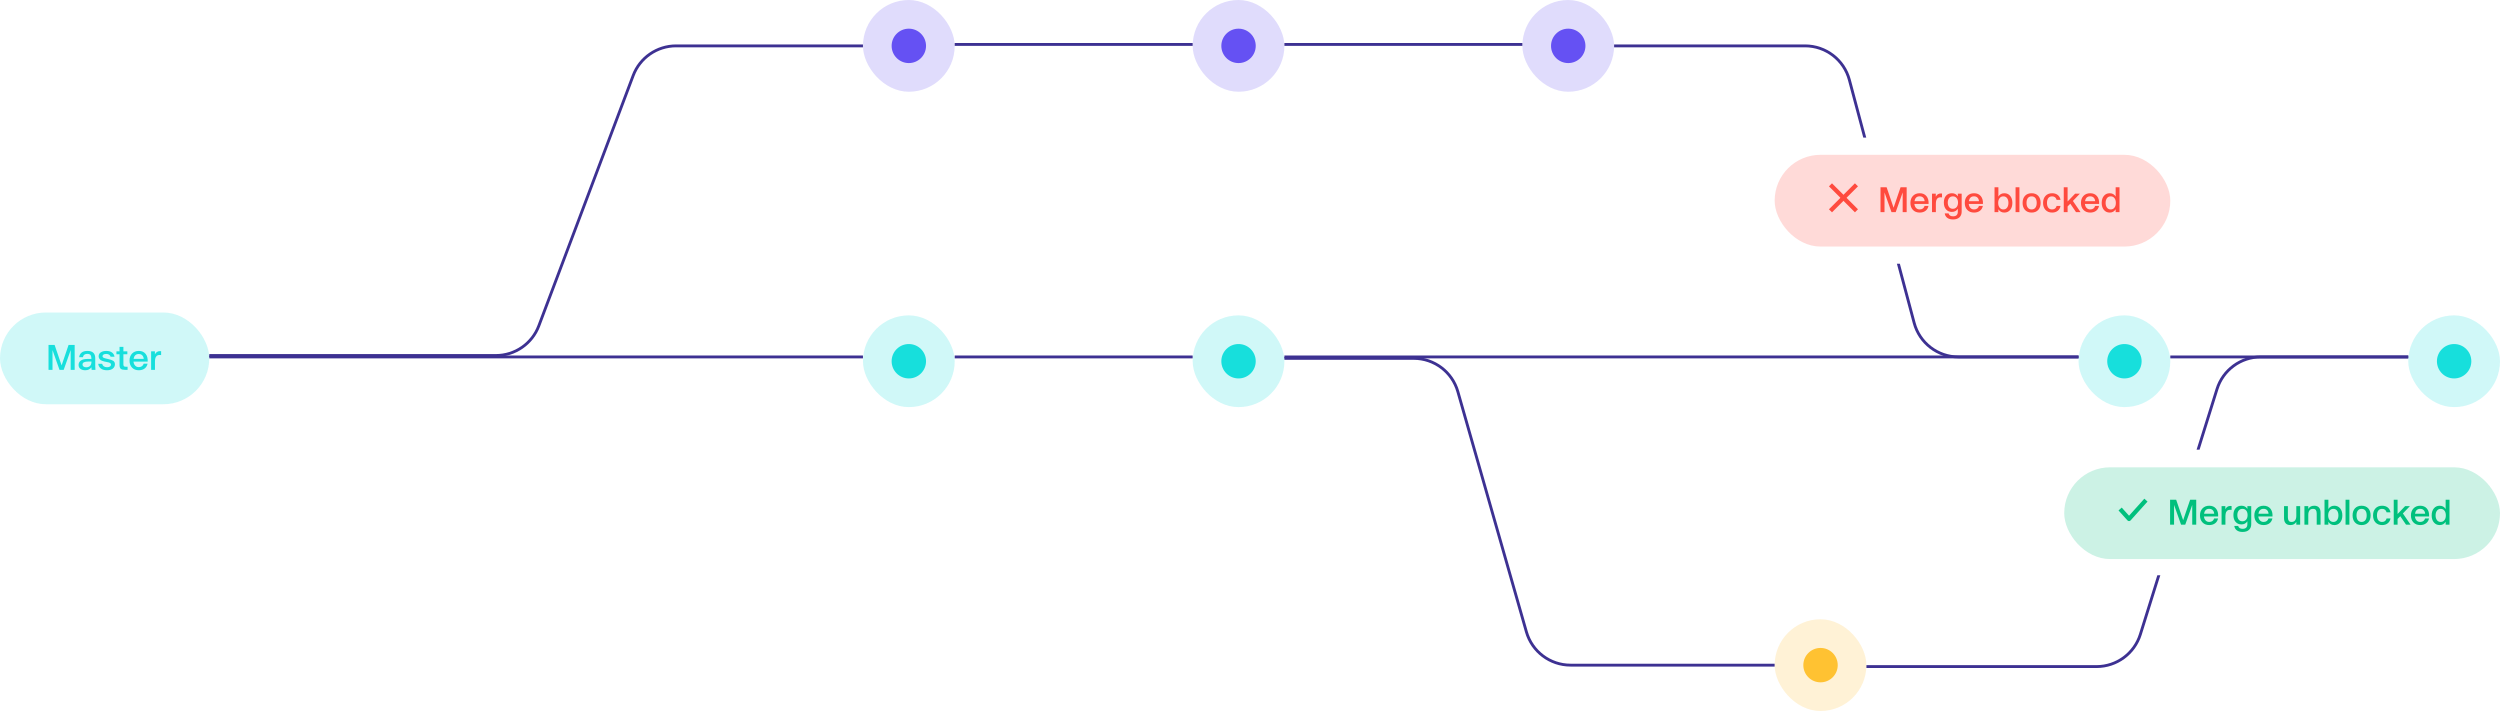 <svg width="872" height="248" viewBox="0 0 872 248" fill="none" xmlns="http://www.w3.org/2000/svg">
<rect y="109" width="73" height="32" rx="16" fill="#17DFDC" fill-opacity="0.2"/>
<path d="M26.044 129H24.652V122.112L22.216 129H20.752L18.316 122.112V129H16.924V120.312H19.048L21.484 127.452L23.92 120.312H26.044V129ZM31.961 129C31.925 128.652 31.901 128.364 31.889 128.112C31.409 128.796 30.677 129.144 29.705 129.144C29.081 129.144 28.541 128.988 28.097 128.688C27.641 128.388 27.413 127.908 27.413 127.272C27.413 126.624 27.677 126.12 28.217 125.748C28.745 125.376 29.537 125.196 30.605 125.196H31.877V125.04C31.877 124.548 31.781 124.164 31.601 123.864C31.409 123.576 31.025 123.432 30.449 123.432C29.573 123.432 29.057 123.816 28.925 124.584H27.605C27.689 123.912 27.977 123.384 28.457 122.988C28.937 122.592 29.621 122.4 30.497 122.4C32.309 122.4 33.221 123.252 33.221 124.944V127.644C33.221 128.16 33.245 128.616 33.293 129H31.961ZM30.089 128.112C30.617 128.112 31.049 127.956 31.397 127.644C31.733 127.344 31.901 126.828 31.901 126.108H30.773C29.441 126.108 28.781 126.456 28.781 127.14C28.781 127.44 28.901 127.68 29.129 127.848C29.357 128.028 29.669 128.112 30.089 128.112ZM37.323 129.144C36.387 129.144 35.667 128.928 35.151 128.508C34.635 128.088 34.335 127.548 34.263 126.9H35.619C35.847 127.692 36.423 128.088 37.347 128.088C37.803 128.088 38.151 128.004 38.379 127.824C38.607 127.644 38.727 127.428 38.727 127.176C38.727 126.972 38.643 126.816 38.475 126.684C38.307 126.552 38.127 126.468 37.947 126.42C37.755 126.372 37.455 126.312 37.059 126.228C36.759 126.168 36.531 126.12 36.351 126.084C36.171 126.048 35.943 125.976 35.667 125.868C35.391 125.76 35.175 125.652 35.019 125.52C34.863 125.4 34.719 125.232 34.599 125.016C34.467 124.8 34.407 124.56 34.407 124.284C34.407 123.672 34.671 123.204 35.187 122.88C35.703 122.556 36.327 122.4 37.083 122.4C37.923 122.4 38.595 122.592 39.087 122.964C39.579 123.348 39.855 123.84 39.939 124.428H38.583C38.379 123.78 37.875 123.456 37.047 123.456C36.639 123.456 36.327 123.528 36.099 123.672C35.871 123.828 35.763 124.008 35.763 124.236C35.763 124.392 35.811 124.512 35.907 124.62C35.991 124.728 36.147 124.812 36.363 124.884C36.579 124.968 36.759 125.016 36.915 125.052C37.059 125.088 37.287 125.148 37.611 125.208C38.439 125.376 39.063 125.592 39.471 125.844C39.879 126.096 40.083 126.504 40.083 127.044C40.083 127.656 39.843 128.148 39.375 128.544C38.907 128.94 38.223 129.144 37.323 129.144ZM44.502 127.908V129H43.554C42.894 129 42.414 128.88 42.126 128.64C41.838 128.4 41.694 127.956 41.694 127.296V123.564H40.614V122.544H41.694V120.984H43.038V122.544H44.418V123.564H43.038V127.068C43.038 127.38 43.098 127.596 43.206 127.716C43.314 127.848 43.506 127.908 43.806 127.908H44.502ZM48.405 122.4C49.425 122.4 50.205 122.736 50.769 123.408C51.333 124.092 51.573 124.992 51.513 126.132H46.557C46.617 126.732 46.821 127.2 47.145 127.536C47.469 127.884 47.889 128.052 48.417 128.052C48.861 128.052 49.233 127.944 49.533 127.716C49.821 127.488 50.013 127.2 50.109 126.84H51.477C51.321 127.572 50.973 128.148 50.433 128.544C49.893 128.94 49.221 129.144 48.417 129.144C47.421 129.144 46.629 128.832 46.053 128.22C45.465 127.608 45.177 126.792 45.177 125.772C45.177 124.752 45.477 123.936 46.065 123.324C46.653 122.712 47.433 122.4 48.405 122.4ZM50.133 125.184C50.097 124.692 49.941 124.284 49.641 123.96C49.341 123.636 48.921 123.48 48.381 123.48C47.877 123.48 47.469 123.624 47.169 123.924C46.869 124.224 46.677 124.644 46.593 125.184H50.133ZM55.805 122.472C55.949 122.472 56.081 122.484 56.201 122.508V123.852C56.057 123.828 55.901 123.816 55.745 123.816C55.469 123.816 55.241 123.852 55.037 123.924C54.833 123.996 54.677 124.104 54.557 124.248C54.437 124.404 54.341 124.548 54.269 124.68C54.197 124.812 54.149 124.992 54.125 125.208C54.089 125.436 54.077 125.604 54.065 125.736C54.053 125.868 54.053 126.048 54.053 126.252V129H52.709V122.544H54.029V123.624C54.401 122.856 54.989 122.472 55.805 122.472Z" fill="#17DFDC"/>
<rect x="301" width="32" height="32" rx="16" fill="#6551F3" fill-opacity="0.2"/>
<circle cx="317" cy="16" r="6" fill="#6551F3"/>
<rect x="416" width="32" height="32" rx="16" fill="#6551F3" fill-opacity="0.2"/>
<circle cx="432" cy="16" r="6" fill="#6551F3"/>
<rect x="531" width="32" height="32" rx="16" fill="#6551F3" fill-opacity="0.2"/>
<circle cx="547" cy="16" r="6" fill="#6551F3"/>
<path d="M73 124H172.972C179.631 124 185.594 119.875 187.943 113.644L220.849 26.356C223.198 20.125 229.161 16 235.821 16H301" stroke="#3D3192"/>
<line x1="73" y1="124.5" x2="301" y2="124.5" stroke="#3D3192"/>
<line x1="333" y1="124.5" x2="416" y2="124.5" stroke="#3D3192"/>
<line x1="757" y1="124.5" x2="840" y2="124.5" stroke="#3D3192"/>
<line x1="448" y1="124.5" x2="725" y2="124.5" stroke="#3D3192"/>
<line x1="333" y1="15.5" x2="416" y2="15.5" stroke="#3D3192"/>
<line x1="448" y1="15.5" x2="531" y2="15.5" stroke="#3D3192"/>
<rect x="619" y="54" width="138" height="32" rx="16" fill="#FF4A3E" fill-opacity="0.2"/>
<path d="M647 65L639 73" stroke="#FF4A3E" stroke-width="1.5" stroke-linecap="square" stroke-linejoin="round"/>
<path d="M639 65L647 73" stroke="#FF4A3E" stroke-width="1.5" stroke-linecap="square" stroke-linejoin="round"/>
<path d="M665.044 74H663.652V67.112L661.216 74H659.752L657.316 67.112V74H655.924V65.312H658.048L660.484 72.452L662.92 65.312H665.044V74ZM669.581 67.4C670.601 67.4 671.381 67.736 671.945 68.408C672.509 69.092 672.749 69.992 672.689 71.132H667.733C667.793 71.732 667.997 72.2 668.321 72.536C668.645 72.884 669.065 73.052 669.593 73.052C670.037 73.052 670.409 72.944 670.709 72.716C670.997 72.488 671.189 72.2 671.285 71.84H672.653C672.497 72.572 672.149 73.148 671.609 73.544C671.069 73.94 670.397 74.144 669.593 74.144C668.597 74.144 667.805 73.832 667.229 73.22C666.641 72.608 666.353 71.792 666.353 70.772C666.353 69.752 666.653 68.936 667.241 68.324C667.829 67.712 668.609 67.4 669.581 67.4ZM671.309 70.184C671.273 69.692 671.117 69.284 670.817 68.96C670.517 68.636 670.097 68.48 669.557 68.48C669.053 68.48 668.645 68.624 668.345 68.924C668.045 69.224 667.853 69.644 667.769 70.184H671.309ZM676.981 67.472C677.125 67.472 677.257 67.484 677.377 67.508V68.852C677.233 68.828 677.077 68.816 676.921 68.816C676.645 68.816 676.417 68.852 676.213 68.924C676.009 68.996 675.853 69.104 675.733 69.248C675.613 69.404 675.517 69.548 675.445 69.68C675.373 69.812 675.325 69.992 675.301 70.208C675.265 70.436 675.253 70.604 675.241 70.736C675.229 70.868 675.229 71.048 675.229 71.252V74H673.885V67.544H675.205V68.624C675.577 67.856 676.165 67.472 676.981 67.472ZM684.23 67.544V73.832C684.23 74.66 683.978 75.308 683.462 75.8C682.946 76.292 682.19 76.544 681.218 76.544C680.366 76.544 679.694 76.352 679.202 75.98C678.71 75.608 678.41 75.092 678.326 74.444H679.67C679.85 75.116 680.366 75.452 681.23 75.452C682.334 75.452 682.886 74.912 682.886 73.832V72.812C682.442 73.544 681.746 73.916 680.81 73.916C679.97 73.916 679.298 73.628 678.782 73.04C678.266 72.464 678.014 71.672 678.014 70.652C678.014 69.632 678.266 68.84 678.782 68.264C679.298 67.688 679.97 67.4 680.81 67.4C681.734 67.4 682.43 67.76 682.886 68.492V67.544H684.23ZM681.146 72.824C681.71 72.824 682.154 72.62 682.478 72.224C682.802 71.828 682.958 71.3 682.958 70.652C682.958 70.004 682.802 69.476 682.478 69.08C682.154 68.684 681.71 68.492 681.146 68.492C680.582 68.492 680.15 68.696 679.85 69.092C679.538 69.488 679.382 70.016 679.382 70.652C679.382 71.3 679.538 71.828 679.838 72.224C680.138 72.62 680.582 72.824 681.146 72.824ZM688.542 67.4C689.562 67.4 690.342 67.736 690.906 68.408C691.47 69.092 691.71 69.992 691.65 71.132H686.694C686.754 71.732 686.958 72.2 687.282 72.536C687.606 72.884 688.026 73.052 688.554 73.052C688.998 73.052 689.37 72.944 689.67 72.716C689.958 72.488 690.15 72.2 690.246 71.84H691.614C691.458 72.572 691.11 73.148 690.57 73.544C690.03 73.94 689.358 74.144 688.554 74.144C687.558 74.144 686.766 73.832 686.19 73.22C685.602 72.608 685.314 71.792 685.314 70.772C685.314 69.752 685.614 68.936 686.202 68.324C686.79 67.712 687.57 67.4 688.542 67.4ZM690.27 70.184C690.234 69.692 690.078 69.284 689.778 68.96C689.478 68.636 689.058 68.48 688.518 68.48C688.014 68.48 687.606 68.624 687.306 68.924C687.006 69.224 686.814 69.644 686.73 70.184H690.27ZM699.113 67.4C699.941 67.4 700.625 67.7 701.141 68.312C701.657 68.924 701.909 69.74 701.909 70.772C701.909 71.804 701.657 72.62 701.141 73.232C700.625 73.844 699.941 74.144 699.113 74.144C698.189 74.144 697.493 73.76 697.037 72.98V74H695.693V65.312H697.037V68.564C697.493 67.784 698.189 67.4 699.113 67.4ZM698.777 73.052C699.341 73.052 699.773 72.836 700.085 72.416C700.385 71.996 700.541 71.444 700.541 70.772C700.541 70.1 700.385 69.548 700.085 69.128C699.773 68.708 699.341 68.492 698.777 68.492C698.213 68.492 697.781 68.696 697.457 69.116C697.133 69.536 696.965 70.088 696.965 70.772C696.965 71.456 697.133 71.996 697.457 72.416C697.781 72.836 698.213 73.052 698.777 73.052ZM703.03 65.312H704.374V74H703.03V65.312ZM708.626 74.144C707.654 74.144 706.886 73.844 706.322 73.232C705.758 72.62 705.482 71.804 705.482 70.772C705.482 69.728 705.758 68.912 706.322 68.3C706.886 67.7 707.654 67.4 708.626 67.4C709.598 67.4 710.366 67.7 710.93 68.3C711.494 68.912 711.77 69.728 711.77 70.772C711.77 71.804 711.494 72.62 710.93 73.232C710.366 73.844 709.598 74.144 708.626 74.144ZM708.626 73.052C709.19 73.052 709.622 72.848 709.934 72.452C710.246 72.056 710.402 71.492 710.402 70.772C710.402 70.04 710.246 69.476 709.946 69.08C709.634 68.684 709.19 68.492 708.626 68.492C708.062 68.492 707.618 68.684 707.318 69.08C707.006 69.476 706.85 70.04 706.85 70.772C706.85 71.492 707.006 72.056 707.318 72.452C707.63 72.848 708.062 73.052 708.626 73.052ZM715.787 74.144C714.815 74.144 714.035 73.832 713.471 73.22C712.907 72.608 712.619 71.792 712.619 70.772C712.619 69.752 712.907 68.936 713.471 68.324C714.035 67.712 714.815 67.4 715.787 67.4C716.567 67.4 717.215 67.604 717.731 68C718.247 68.408 718.571 68.972 718.715 69.704H717.347C717.131 68.9 716.603 68.492 715.763 68.492C715.187 68.492 714.743 68.696 714.443 69.092C714.143 69.488 713.987 70.052 713.987 70.772C713.987 71.492 714.143 72.056 714.443 72.452C714.743 72.848 715.187 73.052 715.763 73.052C716.603 73.052 717.131 72.644 717.347 71.84H718.715C718.571 72.572 718.247 73.136 717.731 73.532C717.215 73.94 716.567 74.144 715.787 74.144ZM719.834 65.312H721.178V70.28L723.806 67.544H725.474L723.026 70.088L725.702 74H724.118L722.114 71.048L721.178 72.008V74H719.834V65.312ZM729.065 67.4C730.085 67.4 730.865 67.736 731.429 68.408C731.993 69.092 732.233 69.992 732.173 71.132H727.217C727.277 71.732 727.481 72.2 727.805 72.536C728.129 72.884 728.549 73.052 729.077 73.052C729.521 73.052 729.893 72.944 730.193 72.716C730.481 72.488 730.673 72.2 730.769 71.84H732.137C731.981 72.572 731.633 73.148 731.093 73.544C730.553 73.94 729.881 74.144 729.077 74.144C728.081 74.144 727.289 73.832 726.713 73.22C726.125 72.608 725.837 71.792 725.837 70.772C725.837 69.752 726.137 68.936 726.725 68.324C727.313 67.712 728.093 67.4 729.065 67.4ZM730.793 70.184C730.757 69.692 730.601 69.284 730.301 68.96C730.001 68.636 729.581 68.48 729.041 68.48C728.537 68.48 728.129 68.624 727.829 68.924C727.529 69.224 727.337 69.644 727.253 70.184H730.793ZM739.284 65.312V74H737.94V72.992C737.472 73.76 736.788 74.144 735.876 74.144C735.036 74.144 734.364 73.844 733.848 73.232C733.332 72.62 733.068 71.804 733.068 70.772C733.068 69.74 733.332 68.924 733.848 68.312C734.364 67.7 735.036 67.4 735.876 67.4C736.788 67.4 737.472 67.784 737.94 68.552V65.312H739.284ZM736.212 73.052C736.776 73.052 737.208 72.836 737.532 72.416C737.856 71.996 738.012 71.456 738.012 70.772C738.012 70.088 737.856 69.536 737.532 69.116C737.208 68.696 736.776 68.492 736.212 68.492C735.648 68.492 735.216 68.708 734.904 69.128C734.592 69.548 734.436 70.1 734.436 70.772C734.436 71.444 734.592 71.996 734.904 72.416C735.216 72.836 735.648 73.052 736.212 73.052Z" fill="#FF4A3E"/>
<rect x="720" y="163" width="152" height="32" rx="16" fill="#00C07D" fill-opacity="0.2"/>
<path d="M740 178.102L742.609 181L748 175" stroke="#00C07D" stroke-width="1.5" stroke-linecap="square" stroke-linejoin="round"/>
<path d="M766.044 183H764.652V176.112L762.216 183H760.752L758.316 176.112V183H756.924V174.312H759.048L761.484 181.452L763.92 174.312H766.044V183ZM770.581 176.4C771.601 176.4 772.381 176.736 772.945 177.408C773.509 178.092 773.749 178.992 773.689 180.132H768.733C768.793 180.732 768.997 181.2 769.321 181.536C769.645 181.884 770.065 182.052 770.593 182.052C771.037 182.052 771.409 181.944 771.709 181.716C771.997 181.488 772.189 181.2 772.285 180.84H773.653C773.497 181.572 773.149 182.148 772.609 182.544C772.069 182.94 771.397 183.144 770.593 183.144C769.597 183.144 768.805 182.832 768.229 182.22C767.641 181.608 767.353 180.792 767.353 179.772C767.353 178.752 767.653 177.936 768.241 177.324C768.829 176.712 769.609 176.4 770.581 176.4ZM772.309 179.184C772.273 178.692 772.117 178.284 771.817 177.96C771.517 177.636 771.097 177.48 770.557 177.48C770.053 177.48 769.645 177.624 769.345 177.924C769.045 178.224 768.853 178.644 768.769 179.184H772.309ZM777.981 176.472C778.125 176.472 778.257 176.484 778.377 176.508V177.852C778.233 177.828 778.077 177.816 777.921 177.816C777.645 177.816 777.417 177.852 777.213 177.924C777.009 177.996 776.853 178.104 776.733 178.248C776.613 178.404 776.517 178.548 776.445 178.68C776.373 178.812 776.325 178.992 776.301 179.208C776.265 179.436 776.253 179.604 776.241 179.736C776.229 179.868 776.229 180.048 776.229 180.252V183H774.885V176.544H776.205V177.624C776.577 176.856 777.165 176.472 777.981 176.472ZM785.23 176.544V182.832C785.23 183.66 784.978 184.308 784.462 184.8C783.946 185.292 783.19 185.544 782.218 185.544C781.366 185.544 780.694 185.352 780.202 184.98C779.71 184.608 779.41 184.092 779.326 183.444H780.67C780.85 184.116 781.366 184.452 782.23 184.452C783.334 184.452 783.886 183.912 783.886 182.832V181.812C783.442 182.544 782.746 182.916 781.81 182.916C780.97 182.916 780.298 182.628 779.782 182.04C779.266 181.464 779.014 180.672 779.014 179.652C779.014 178.632 779.266 177.84 779.782 177.264C780.298 176.688 780.97 176.4 781.81 176.4C782.734 176.4 783.43 176.76 783.886 177.492V176.544H785.23ZM782.146 181.824C782.71 181.824 783.154 181.62 783.478 181.224C783.802 180.828 783.958 180.3 783.958 179.652C783.958 179.004 783.802 178.476 783.478 178.08C783.154 177.684 782.71 177.492 782.146 177.492C781.582 177.492 781.15 177.696 780.85 178.092C780.538 178.488 780.382 179.016 780.382 179.652C780.382 180.3 780.538 180.828 780.838 181.224C781.138 181.62 781.582 181.824 782.146 181.824ZM789.542 176.4C790.562 176.4 791.342 176.736 791.906 177.408C792.47 178.092 792.71 178.992 792.65 180.132H787.694C787.754 180.732 787.958 181.2 788.282 181.536C788.606 181.884 789.026 182.052 789.554 182.052C789.998 182.052 790.37 181.944 790.67 181.716C790.958 181.488 791.15 181.2 791.246 180.84H792.614C792.458 181.572 792.11 182.148 791.57 182.544C791.03 182.94 790.358 183.144 789.554 183.144C788.558 183.144 787.766 182.832 787.19 182.22C786.602 181.608 786.314 180.792 786.314 179.772C786.314 178.752 786.614 177.936 787.202 177.324C787.79 176.712 788.57 176.4 789.542 176.4ZM791.27 179.184C791.234 178.692 791.078 178.284 790.778 177.96C790.478 177.636 790.058 177.48 789.518 177.48C789.014 177.48 788.606 177.624 788.306 177.924C788.006 178.224 787.814 178.644 787.73 179.184H791.27ZM802.297 176.544V183H800.953V182.016C800.533 182.772 799.849 183.144 798.889 183.144C798.133 183.144 797.581 182.928 797.221 182.496C796.849 182.076 796.669 181.488 796.669 180.732V176.544H798.013V180.408C798.013 180.924 798.109 181.332 798.301 181.62C798.481 181.908 798.817 182.052 799.309 182.052C799.873 182.052 800.293 181.86 800.557 181.464C800.821 181.08 800.953 180.576 800.953 179.94V176.544H802.297ZM807.203 176.4C807.947 176.4 808.499 176.616 808.871 177.036C809.231 177.456 809.411 178.044 809.411 178.8V183H808.067V179.136C808.067 178.62 807.971 178.212 807.791 177.924C807.599 177.636 807.263 177.492 806.771 177.492C806.207 177.492 805.787 177.684 805.523 178.068C805.259 178.452 805.127 178.956 805.127 179.592V183H803.783V176.544H805.127V177.528C805.547 176.772 806.231 176.4 807.203 176.4ZM814.211 176.4C815.039 176.4 815.723 176.7 816.239 177.312C816.755 177.924 817.007 178.74 817.007 179.772C817.007 180.804 816.755 181.62 816.239 182.232C815.723 182.844 815.039 183.144 814.211 183.144C813.287 183.144 812.591 182.76 812.135 181.98V183H810.791V174.312H812.135V177.564C812.591 176.784 813.287 176.4 814.211 176.4ZM813.875 182.052C814.439 182.052 814.871 181.836 815.183 181.416C815.483 180.996 815.639 180.444 815.639 179.772C815.639 179.1 815.483 178.548 815.183 178.128C814.871 177.708 814.439 177.492 813.875 177.492C813.311 177.492 812.879 177.696 812.555 178.116C812.231 178.536 812.063 179.088 812.063 179.772C812.063 180.456 812.231 180.996 812.555 181.416C812.879 181.836 813.311 182.052 813.875 182.052ZM818.128 174.312H819.472V183H818.128V174.312ZM823.724 183.144C822.752 183.144 821.984 182.844 821.42 182.232C820.856 181.62 820.58 180.804 820.58 179.772C820.58 178.728 820.856 177.912 821.42 177.3C821.984 176.7 822.752 176.4 823.724 176.4C824.696 176.4 825.464 176.7 826.028 177.3C826.592 177.912 826.868 178.728 826.868 179.772C826.868 180.804 826.592 181.62 826.028 182.232C825.464 182.844 824.696 183.144 823.724 183.144ZM823.724 182.052C824.288 182.052 824.72 181.848 825.032 181.452C825.344 181.056 825.5 180.492 825.5 179.772C825.5 179.04 825.344 178.476 825.044 178.08C824.732 177.684 824.288 177.492 823.724 177.492C823.16 177.492 822.716 177.684 822.416 178.08C822.104 178.476 821.948 179.04 821.948 179.772C821.948 180.492 822.104 181.056 822.416 181.452C822.728 181.848 823.16 182.052 823.724 182.052ZM830.884 183.144C829.912 183.144 829.132 182.832 828.568 182.22C828.004 181.608 827.716 180.792 827.716 179.772C827.716 178.752 828.004 177.936 828.568 177.324C829.132 176.712 829.912 176.4 830.884 176.4C831.664 176.4 832.312 176.604 832.828 177C833.344 177.408 833.668 177.972 833.812 178.704H832.444C832.228 177.9 831.7 177.492 830.86 177.492C830.284 177.492 829.84 177.696 829.54 178.092C829.24 178.488 829.084 179.052 829.084 179.772C829.084 180.492 829.24 181.056 829.54 181.452C829.84 181.848 830.284 182.052 830.86 182.052C831.7 182.052 832.228 181.644 832.444 180.84H833.812C833.668 181.572 833.344 182.136 832.828 182.532C832.312 182.94 831.664 183.144 830.884 183.144ZM834.932 174.312H836.276V179.28L838.904 176.544H840.572L838.124 179.088L840.799 183H839.216L837.212 180.048L836.276 181.008V183H834.932V174.312ZM844.163 176.4C845.183 176.4 845.963 176.736 846.527 177.408C847.091 178.092 847.331 178.992 847.271 180.132H842.315C842.375 180.732 842.579 181.2 842.903 181.536C843.227 181.884 843.647 182.052 844.175 182.052C844.619 182.052 844.991 181.944 845.291 181.716C845.579 181.488 845.771 181.2 845.867 180.84H847.235C847.079 181.572 846.731 182.148 846.191 182.544C845.651 182.94 844.979 183.144 844.175 183.144C843.179 183.144 842.387 182.832 841.811 182.22C841.223 181.608 840.935 180.792 840.935 179.772C840.935 178.752 841.235 177.936 841.823 177.324C842.411 176.712 843.191 176.4 844.163 176.4ZM845.891 179.184C845.855 178.692 845.699 178.284 845.399 177.96C845.099 177.636 844.679 177.48 844.139 177.48C843.635 177.48 843.227 177.624 842.927 177.924C842.627 178.224 842.435 178.644 842.351 179.184H845.891ZM854.382 174.312V183H853.038V181.992C852.57 182.76 851.886 183.144 850.974 183.144C850.134 183.144 849.462 182.844 848.946 182.232C848.43 181.62 848.166 180.804 848.166 179.772C848.166 178.74 848.43 177.924 848.946 177.312C849.462 176.7 850.134 176.4 850.974 176.4C851.886 176.4 852.57 176.784 853.038 177.552V174.312H854.382ZM851.31 182.052C851.874 182.052 852.306 181.836 852.63 181.416C852.954 180.996 853.11 180.456 853.11 179.772C853.11 179.088 852.954 178.536 852.63 178.116C852.306 177.696 851.874 177.492 851.31 177.492C850.746 177.492 850.314 177.708 850.002 178.128C849.69 178.548 849.534 179.1 849.534 179.772C849.534 180.444 849.69 180.996 850.002 181.416C850.314 181.836 850.746 182.052 851.31 182.052Z" fill="#00C07D"/>
<path fill-rule="evenodd" clip-rule="evenodd" d="M563 16.5H629.603C636.626 16.5 642.771 21.221 644.58 28.007L649.911 48H650.946L645.546 27.749C643.62 20.526 637.079 15.5 629.603 15.5H563V16.5ZM662.677 92H661.642L667.175 112.751C669.1 119.974 675.642 125 683.118 125H725V124H683.118C676.095 124 669.95 119.279 668.141 112.493L662.677 92Z" fill="#3D3192"/>
<path d="M619 232H547.793C540.648 232 534.369 227.262 532.408 220.391L508.498 136.609C506.537 129.738 500.258 125 493.112 125H448" stroke="#3D3192"/>
<path fill-rule="evenodd" clip-rule="evenodd" d="M651 232.002H731.282C738.062 232.002 744.055 227.596 746.077 221.125L752.476 200.648H753.523L747.031 221.424C744.879 228.312 738.499 233.002 731.282 233.002H651V232.002ZM767.21 156.849H766.162L772.81 135.576C774.962 128.688 781.342 123.998 788.559 123.998H840V124.998H788.559C781.779 124.998 775.786 129.404 773.764 135.875L767.21 156.849Z" fill="#3D3192"/>
<rect x="301" y="110" width="32" height="32" rx="16" fill="#17DFDC" fill-opacity="0.2"/>
<circle cx="317" cy="126" r="6" fill="#17DFDC"/>
<rect x="416" y="110" width="32" height="32" rx="16" fill="#17DFDC" fill-opacity="0.2"/>
<circle cx="432" cy="126" r="6" fill="#17DFDC"/>
<rect x="619" y="216" width="32" height="32" rx="16" fill="#FFC232" fill-opacity="0.2"/>
<circle cx="635" cy="232" r="6" fill="#FFC232"/>
<rect x="725" y="110" width="32" height="32" rx="16" fill="#17DFDC" fill-opacity="0.2"/>
<circle cx="741" cy="126" r="6" fill="#17DFDC"/>
<rect x="840" y="110" width="32" height="32" rx="16" fill="#17DFDC" fill-opacity="0.2"/>
<circle cx="856" cy="126" r="6" fill="#17DFDC"/>
</svg>
